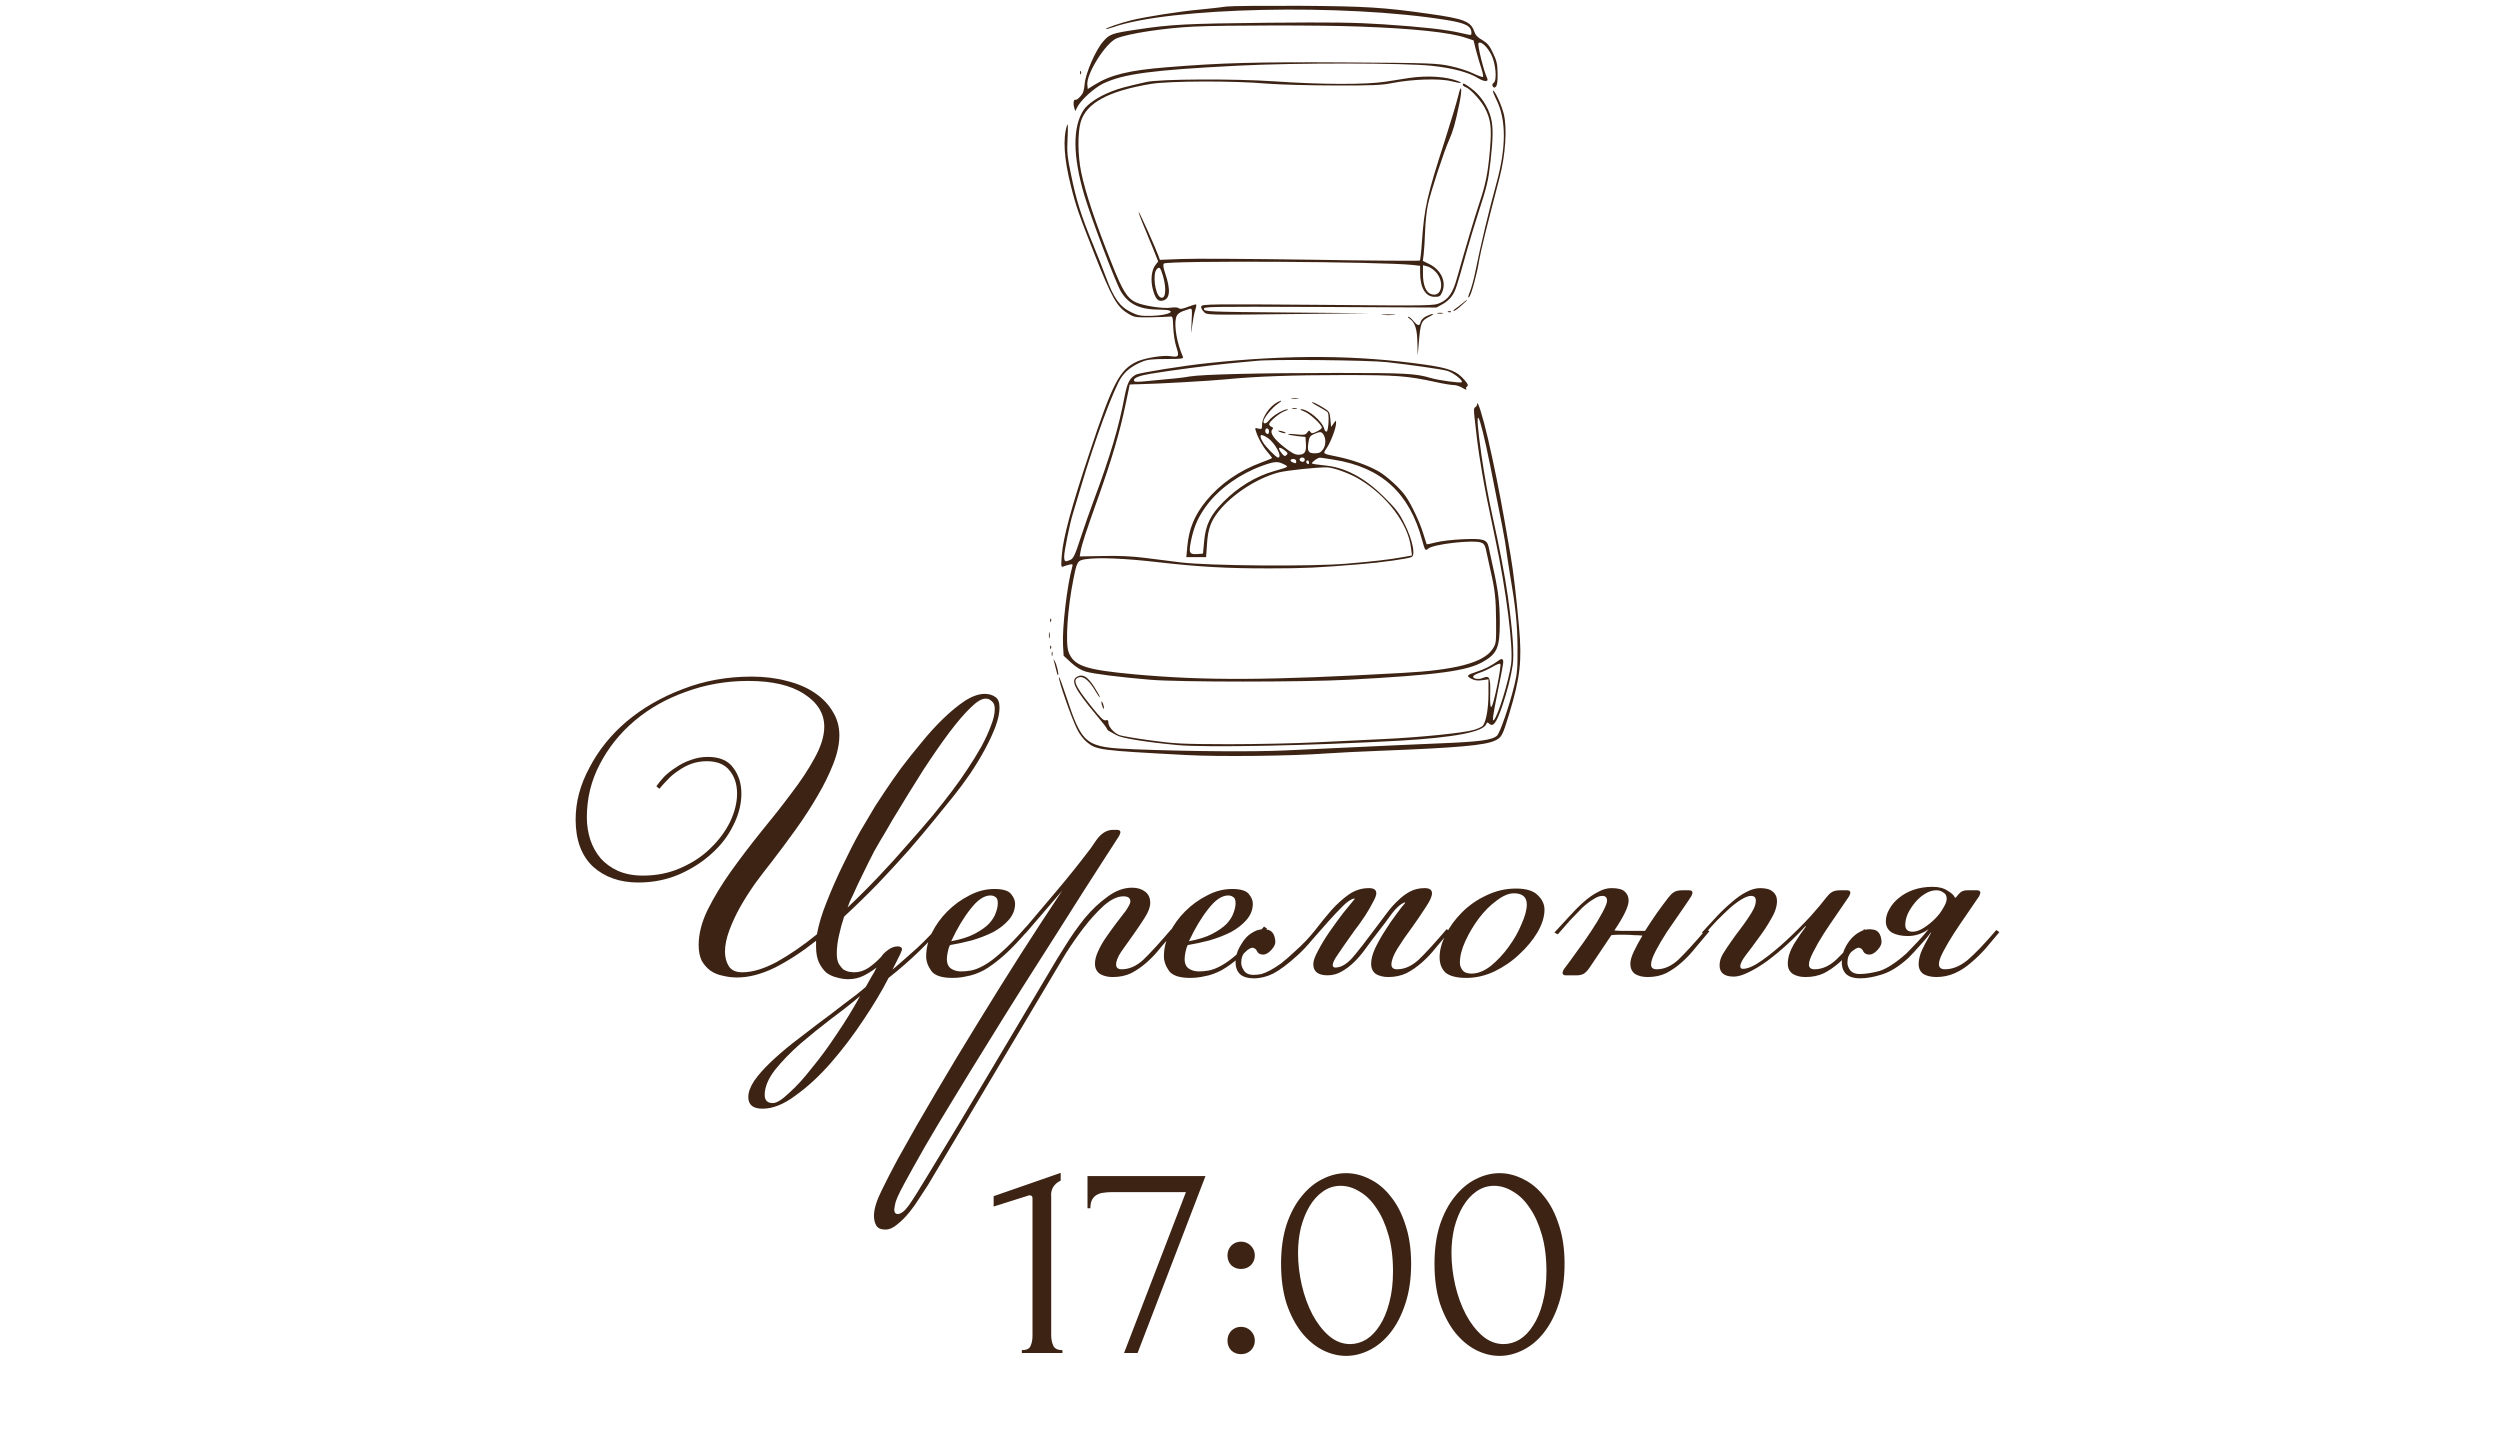 <?xml version="1.0" encoding="UTF-8"?> <svg xmlns="http://www.w3.org/2000/svg" width="278" height="159" viewBox="0 0 278 159" fill="none"><path d="M113.629 150.455V150.135C114.141 150.135 114.461 149.986 114.589 149.687C114.738 149.367 114.813 148.994 114.813 148.567V133.239C114.813 133.026 114.706 132.919 114.493 132.919C114.407 132.919 114.29 132.951 114.141 133.015L110.493 134.167V133.015L117.949 130.423V131.287C117.607 131.436 117.33 131.671 117.117 131.991C116.925 132.311 116.85 132.684 116.893 133.111V148.439C116.893 148.887 116.967 149.282 117.117 149.623C117.266 149.964 117.607 150.135 118.141 150.135V150.455H113.629ZM126.499 150.455H124.995L131.875 132.567H123.523C123.267 132.567 123 132.588 122.723 132.631C122.467 132.652 122.222 132.727 121.987 132.855C121.774 132.962 121.592 133.143 121.443 133.399C121.315 133.634 121.251 133.954 121.251 134.359H120.931V130.775H134.051L126.499 150.455ZM136.496 139.607C136.496 139.18 136.635 138.818 136.912 138.519C137.211 138.22 137.573 138.071 138 138.071C138.427 138.071 138.789 138.22 139.088 138.519C139.387 138.818 139.536 139.18 139.536 139.607C139.536 140.034 139.387 140.396 139.088 140.695C138.789 140.972 138.427 141.111 138 141.111C137.573 141.111 137.211 140.972 136.912 140.695C136.635 140.396 136.496 140.034 136.496 139.607ZM136.496 149.079C136.496 148.652 136.635 148.29 136.912 147.991C137.211 147.692 137.573 147.543 138 147.543C138.427 147.543 138.789 147.692 139.088 147.991C139.387 148.29 139.536 148.652 139.536 149.079C139.536 149.506 139.387 149.868 139.088 150.167C138.789 150.444 138.427 150.583 138 150.583C137.573 150.583 137.211 150.444 136.912 150.167C136.635 149.868 136.496 149.506 136.496 149.079ZM142.454 140.535C142.454 138.892 142.656 137.442 143.062 136.183C143.488 134.924 144.043 133.879 144.726 133.047C145.408 132.194 146.176 131.554 147.03 131.127C147.904 130.679 148.79 130.455 149.686 130.455C150.582 130.455 151.467 130.679 152.342 131.127C153.216 131.554 153.984 132.194 154.646 133.047C155.328 133.879 155.872 134.924 156.278 136.183C156.704 137.442 156.918 138.892 156.918 140.535C156.918 142.199 156.704 143.671 156.278 144.951C155.872 146.21 155.328 147.276 154.646 148.151C153.984 149.004 153.216 149.655 152.342 150.103C151.467 150.551 150.582 150.775 149.686 150.775C148.79 150.775 147.904 150.551 147.03 150.103C146.176 149.655 145.408 149.004 144.726 148.151C144.043 147.276 143.488 146.21 143.062 144.951C142.656 143.671 142.454 142.199 142.454 140.535ZM154.902 141.367C154.902 139.831 154.731 138.476 154.39 137.303C154.048 136.108 153.6 135.116 153.046 134.327C152.512 133.516 151.894 132.908 151.19 132.503C150.507 132.076 149.803 131.863 149.078 131.863C148.352 131.863 147.691 132.076 147.094 132.503C146.518 132.908 146.027 133.452 145.622 134.135C145.216 134.818 144.896 135.607 144.662 136.503C144.448 137.399 144.342 138.338 144.342 139.319C144.342 140.492 144.48 141.687 144.758 142.903C145.035 144.098 145.43 145.186 145.942 146.167C146.454 147.127 147.062 147.916 147.766 148.535C148.491 149.154 149.28 149.463 150.134 149.463C150.752 149.463 151.35 149.292 151.926 148.951C152.502 148.588 153.003 148.066 153.43 147.383C153.878 146.7 154.23 145.858 154.486 144.855C154.763 143.852 154.902 142.69 154.902 141.367ZM159.516 140.535C159.516 138.892 159.719 137.442 160.124 136.183C160.551 134.924 161.105 133.879 161.788 133.047C162.471 132.194 163.239 131.554 164.092 131.127C164.967 130.679 165.852 130.455 166.748 130.455C167.644 130.455 168.529 130.679 169.404 131.127C170.279 131.554 171.047 132.194 171.708 133.047C172.391 133.879 172.935 134.924 173.34 136.183C173.767 137.442 173.98 138.892 173.98 140.535C173.98 142.199 173.767 143.671 173.34 144.951C172.935 146.21 172.391 147.276 171.708 148.151C171.047 149.004 170.279 149.655 169.404 150.103C168.529 150.551 167.644 150.775 166.748 150.775C165.852 150.775 164.967 150.551 164.092 150.103C163.239 149.655 162.471 149.004 161.788 148.151C161.105 147.276 160.551 146.21 160.124 144.951C159.719 143.671 159.516 142.199 159.516 140.535ZM171.964 141.367C171.964 139.831 171.793 138.476 171.452 137.303C171.111 136.108 170.663 135.116 170.108 134.327C169.575 133.516 168.956 132.908 168.252 132.503C167.569 132.076 166.865 131.863 166.14 131.863C165.415 131.863 164.753 132.076 164.156 132.503C163.58 132.908 163.089 133.452 162.684 134.135C162.279 134.818 161.959 135.607 161.724 136.503C161.511 137.399 161.404 138.338 161.404 139.319C161.404 140.492 161.543 141.687 161.82 142.903C162.097 144.098 162.492 145.186 163.004 146.167C163.516 147.127 164.124 147.916 164.828 148.535C165.553 149.154 166.343 149.463 167.196 149.463C167.815 149.463 168.412 149.292 168.988 148.951C169.564 148.588 170.065 148.066 170.492 147.383C170.94 146.7 171.292 145.858 171.548 144.855C171.825 143.852 171.964 142.69 171.964 141.367Z" fill="#3D2314"></path><path d="M90.746 104.615C89.21 105.831 87.69 106.823 86.186 107.591C84.682 108.327 83.274 108.695 81.962 108.695C81.418 108.695 80.89 108.631 80.378 108.503C79.866 108.407 79.402 108.215 78.986 107.927C78.602 107.639 78.282 107.271 78.026 106.823C77.802 106.343 77.69 105.767 77.69 105.095C77.69 103.847 78.026 102.535 78.698 101.159C79.402 99.751 80.266 98.327 81.29 96.887C82.346 95.415 83.466 93.943 84.65 92.471C85.866 90.999 86.986 89.575 88.01 88.199C89.066 86.823 89.93 85.511 90.602 84.263C91.306 82.983 91.658 81.831 91.658 80.807C91.658 79.335 90.906 78.119 89.402 77.159C87.93 76.199 85.866 75.719 83.21 75.719C80.778 75.719 78.474 76.119 76.298 76.919C74.122 77.687 72.218 78.759 70.586 80.135C68.954 81.511 67.658 83.127 66.698 84.983C65.738 86.807 65.258 88.775 65.258 90.887C65.258 91.751 65.386 92.583 65.642 93.383C65.898 94.151 66.282 94.839 66.794 95.447C67.306 96.023 67.946 96.487 68.714 96.839C69.514 97.191 70.442 97.367 71.498 97.367C73.034 97.367 74.442 97.079 75.722 96.503C77.034 95.927 78.138 95.191 79.034 94.295C79.962 93.399 80.682 92.423 81.194 91.367C81.706 90.279 81.962 89.239 81.962 88.247C81.962 87.223 81.69 86.375 81.146 85.703C80.602 84.999 79.754 84.647 78.602 84.647C77.994 84.647 77.418 84.743 76.874 84.935C76.362 85.127 75.882 85.383 75.434 85.703C74.986 85.991 74.586 86.327 74.234 86.711C73.882 87.063 73.578 87.399 73.322 87.719L72.986 87.431C73.21 87.111 73.498 86.759 73.85 86.375C74.234 85.991 74.682 85.639 75.194 85.319C75.706 84.967 76.25 84.695 76.826 84.503C77.434 84.279 78.058 84.167 78.698 84.167C80.01 84.167 80.954 84.567 81.53 85.367C82.138 86.167 82.442 87.127 82.442 88.247C82.442 89.431 82.138 90.615 81.53 91.799C80.954 92.983 80.138 94.039 79.082 94.967C78.058 95.895 76.842 96.663 75.434 97.271C74.058 97.847 72.57 98.135 70.97 98.135C68.922 98.135 67.242 97.543 65.93 96.359C64.65 95.143 64.01 93.399 64.01 91.127C64.01 89.175 64.522 87.255 65.546 85.367C66.538 83.447 67.914 81.735 69.674 80.231C71.466 78.727 73.546 77.527 75.914 76.631C78.282 75.703 80.842 75.239 83.594 75.239C85.002 75.239 86.298 75.399 87.482 75.719C88.666 76.007 89.69 76.439 90.554 77.015C91.418 77.591 92.09 78.279 92.57 79.079C93.082 79.879 93.338 80.775 93.338 81.767C93.338 82.727 93.114 83.783 92.666 84.935C92.218 86.087 91.626 87.287 90.89 88.535C90.186 89.751 89.386 90.983 88.49 92.231C87.594 93.479 86.714 94.663 85.85 95.783C85.242 96.551 84.618 97.367 83.978 98.231C83.37 99.095 82.81 99.975 82.298 100.871C81.818 101.735 81.418 102.599 81.098 103.463C80.778 104.327 80.618 105.111 80.618 105.815C80.618 106.455 80.762 106.999 81.05 107.447C81.338 107.895 81.834 108.119 82.538 108.119C83.658 108.119 84.938 107.735 86.378 106.967C87.818 106.167 89.306 105.143 90.842 103.895C91.034 102.807 91.402 101.591 91.946 100.247C92.49 98.871 93.082 97.527 93.722 96.215C94.362 94.871 95.002 93.623 95.642 92.471C96.314 91.319 96.874 90.375 97.322 89.639C97.546 89.287 97.914 88.727 98.426 87.959C98.938 87.191 99.53 86.343 100.202 85.415C100.906 84.487 101.658 83.543 102.458 82.583C103.258 81.591 104.074 80.695 104.906 79.895C105.738 79.095 106.538 78.439 107.306 77.927C108.106 77.415 108.842 77.159 109.514 77.159C109.962 77.159 110.346 77.271 110.666 77.495C110.986 77.687 111.146 78.087 111.146 78.695C111.146 79.271 111.002 79.959 110.714 80.759C110.426 81.527 110.042 82.359 109.562 83.255C109.082 84.151 108.522 85.079 107.882 86.039C107.242 86.967 106.586 87.847 105.914 88.679C105.37 89.351 104.682 90.199 103.85 91.223C103.018 92.247 102.074 93.367 101.018 94.583C99.962 95.767 98.826 96.999 97.61 98.279C96.394 99.527 95.146 100.743 93.866 101.927C93.642 102.599 93.45 103.303 93.29 104.039C93.13 104.743 93.05 105.415 93.05 106.055C93.05 106.535 93.13 106.919 93.29 107.207C93.45 107.463 93.626 107.671 93.818 107.831C94.042 107.959 94.266 108.039 94.49 108.071C94.714 108.103 94.89 108.119 95.018 108.119C95.53 108.119 96.042 107.959 96.554 107.639C97.066 107.287 97.546 106.871 97.994 106.391C98.154 106.135 98.41 105.879 98.762 105.623C99.114 105.367 99.466 105.239 99.818 105.239C100.138 105.239 100.298 105.351 100.298 105.575C100.298 105.639 100.266 105.735 100.202 105.863C100.17 105.959 100.138 106.039 100.106 106.103L99.242 107.831C100.17 107.031 101.098 106.215 102.026 105.383C102.954 104.519 103.866 103.559 104.762 102.503L105.146 102.695C104.154 103.815 103.146 104.871 102.122 105.863C101.13 106.823 100.026 107.783 98.81 108.743C98.074 110.183 97.146 111.735 96.026 113.399C94.906 115.095 93.706 116.679 92.426 118.151C91.146 119.623 89.834 120.839 88.49 121.799C87.178 122.791 85.946 123.287 84.794 123.287C83.738 123.287 83.21 122.855 83.21 121.991C83.21 121.447 83.434 120.839 83.882 120.167C84.33 119.527 84.922 118.855 85.658 118.151C86.394 117.447 87.226 116.727 88.154 115.991C89.114 115.255 90.074 114.519 91.034 113.783C91.994 113.079 92.922 112.375 93.818 111.671C94.746 110.999 95.562 110.359 96.266 109.751C96.49 109.367 96.698 108.999 96.89 108.647C97.114 108.295 97.306 107.943 97.466 107.591C97.018 107.943 96.538 108.247 96.026 108.503C95.514 108.759 94.938 108.887 94.298 108.887C93.914 108.887 93.498 108.823 93.05 108.695C92.634 108.599 92.25 108.423 91.898 108.167C91.578 107.879 91.306 107.511 91.082 107.063C90.858 106.583 90.746 105.991 90.746 105.287V104.615ZM94.826 99.575C94.602 99.991 94.41 100.439 94.25 100.919C95.434 99.799 96.602 98.631 97.754 97.415C98.906 96.199 99.978 95.015 100.97 93.863C101.994 92.711 102.922 91.639 103.754 90.647C104.586 89.623 105.29 88.727 105.866 87.959C106.474 87.159 107.05 86.343 107.594 85.511C108.17 84.647 108.682 83.815 109.13 83.015C109.578 82.183 109.93 81.415 110.186 80.711C110.474 80.007 110.618 79.383 110.618 78.839C110.618 78.423 110.506 78.135 110.282 77.975C110.09 77.783 109.866 77.687 109.61 77.687C109.162 77.687 108.602 78.023 107.93 78.695C107.258 79.335 106.474 80.247 105.578 81.431C104.714 82.583 103.738 83.991 102.65 85.655C101.594 87.319 100.458 89.159 99.242 91.175C99.018 91.559 98.73 92.055 98.378 92.663C98.026 93.239 97.642 93.895 97.226 94.631C96.842 95.367 96.442 96.167 96.026 97.031C95.61 97.863 95.21 98.711 94.826 99.575ZM85.946 122.663C86.362 122.663 86.954 122.295 87.722 121.559C88.522 120.855 89.37 119.927 90.266 118.775C91.194 117.655 92.122 116.391 93.05 114.983C94.01 113.575 94.874 112.167 95.642 110.759C94.746 111.527 93.69 112.359 92.474 113.255C91.258 114.183 90.09 115.127 88.97 116.087C87.882 117.047 86.954 118.007 86.186 118.967C85.418 119.959 85.034 120.887 85.034 121.751C85.034 122.359 85.338 122.663 85.946 122.663ZM105.773 104.663C106.829 104.471 107.693 104.199 108.365 103.847C109.037 103.495 109.565 103.127 109.949 102.743C110.333 102.327 110.589 101.927 110.717 101.543C110.877 101.127 110.957 100.759 110.957 100.439C110.957 100.087 110.877 99.863 110.717 99.767C110.557 99.639 110.365 99.575 110.141 99.575C109.437 99.575 108.701 100.071 107.933 101.063C107.165 102.023 106.445 103.223 105.773 104.663ZM106.877 108.023C107.197 108.023 107.549 107.991 107.933 107.927C108.349 107.863 108.845 107.671 109.421 107.351C109.997 107.031 110.653 106.535 111.389 105.863C112.157 105.191 113.069 104.247 114.125 103.031L114.461 103.271C113.405 104.519 112.461 105.511 111.629 106.247C110.829 106.951 110.093 107.495 109.421 107.879C108.749 108.231 108.125 108.455 107.549 108.551C107.005 108.679 106.461 108.743 105.917 108.743C104.733 108.743 103.949 108.487 103.565 107.975C103.181 107.431 102.989 106.887 102.989 106.343C102.989 105.479 103.197 104.615 103.613 103.751C104.061 102.855 104.637 102.055 105.341 101.351C106.077 100.615 106.893 100.023 107.789 99.575C108.685 99.095 109.613 98.855 110.573 98.855C111.533 98.855 112.157 99.047 112.445 99.431C112.733 99.783 112.877 100.135 112.877 100.487C112.877 101.159 112.637 101.767 112.157 102.311C111.709 102.823 111.133 103.271 110.429 103.655C109.725 104.007 108.941 104.311 108.077 104.567C107.213 104.791 106.397 104.967 105.629 105.095C105.533 105.287 105.453 105.543 105.389 105.863C105.325 106.151 105.293 106.423 105.293 106.679C105.293 107.127 105.437 107.463 105.725 107.687C106.045 107.911 106.429 108.023 106.877 108.023ZM123.729 108.647C123.185 108.647 122.721 108.535 122.337 108.311C121.953 108.055 121.761 107.671 121.761 107.159C121.761 106.743 121.873 106.295 122.097 105.815C122.321 105.303 122.609 104.791 122.961 104.279C123.313 103.767 123.681 103.255 124.065 102.743C124.449 102.231 124.817 101.751 125.169 101.303C125.521 100.791 125.697 100.439 125.697 100.247C125.697 99.863 125.441 99.671 124.929 99.671C124.257 99.671 123.521 100.023 122.721 100.727C121.953 101.431 121.201 102.263 120.465 103.223C119.761 104.151 119.105 105.095 118.497 106.055C117.921 107.015 117.473 107.767 117.153 108.311L103.185 131.783C102.929 132.167 102.625 132.631 102.273 133.175C101.921 133.751 101.537 134.295 101.121 134.807C100.673 135.351 100.225 135.799 99.777 136.151C99.329 136.535 98.897 136.727 98.481 136.727C97.937 136.727 97.585 136.567 97.425 136.247C97.265 135.959 97.185 135.607 97.185 135.191C97.185 134.455 97.473 133.511 98.049 132.359C98.593 131.239 99.185 130.087 99.825 128.903C101.169 126.471 102.609 123.959 104.145 121.367C105.649 118.807 107.201 116.231 108.801 113.639C110.369 111.079 111.937 108.567 113.505 106.103C115.105 103.607 116.641 101.255 118.113 99.047L114.033 103.799L113.697 103.559C114.913 102.119 116.145 100.663 117.393 99.191C118.673 97.687 119.969 96.071 121.281 94.343L121.905 93.431C122.449 92.663 123.073 92.279 123.777 92.279H124.209C124.465 92.279 124.593 92.375 124.593 92.567C124.593 92.599 124.577 92.647 124.545 92.711C124.545 92.743 124.513 92.823 124.449 92.951L122.529 95.927C122.049 96.663 121.361 97.735 120.465 99.143C119.569 100.551 118.545 102.167 117.393 103.991C116.241 105.783 115.009 107.719 113.697 109.799C112.385 111.879 111.089 113.959 109.809 116.039C108.497 118.151 107.249 120.183 106.065 122.135C104.849 124.119 103.777 125.911 102.849 127.511C101.921 129.143 101.153 130.519 100.545 131.639C99.937 132.759 99.601 133.511 99.537 133.895C99.473 134.215 99.441 134.407 99.441 134.471C99.441 134.823 99.569 134.999 99.825 134.999C100.177 134.999 100.577 134.695 101.025 134.087C101.441 133.511 102.081 132.503 102.945 131.063C105.313 127.191 107.633 123.335 109.905 119.495C112.177 115.687 114.449 111.863 116.721 108.023C117.201 107.191 117.777 106.247 118.449 105.191C119.121 104.103 119.841 103.079 120.609 102.119C121.409 101.159 122.257 100.359 123.153 99.719C124.049 99.047 124.961 98.711 125.889 98.711C126.465 98.711 126.945 98.855 127.329 99.143C127.713 99.431 127.905 99.847 127.905 100.391C127.905 100.871 127.697 101.431 127.281 102.071C126.897 102.679 126.465 103.319 125.985 103.991C125.537 104.631 125.105 105.239 124.689 105.815C124.305 106.391 124.113 106.871 124.113 107.255C124.113 107.607 124.321 107.783 124.737 107.783C125.569 107.783 126.369 107.431 127.137 106.727C127.905 105.991 128.945 104.855 130.257 103.319L130.593 103.559C130.081 104.167 129.569 104.775 129.057 105.383C128.577 105.991 128.065 106.535 127.521 107.015C126.977 107.495 126.401 107.895 125.793 108.215C125.185 108.503 124.497 108.647 123.729 108.647ZM132.211 104.663C133.267 104.471 134.131 104.199 134.803 103.847C135.475 103.495 136.003 103.127 136.387 102.743C136.771 102.327 137.027 101.927 137.155 101.543C137.315 101.127 137.395 100.759 137.395 100.439C137.395 100.087 137.315 99.863 137.155 99.767C136.995 99.639 136.803 99.575 136.579 99.575C135.875 99.575 135.139 100.071 134.371 101.063C133.603 102.023 132.883 103.223 132.211 104.663ZM133.315 108.023C133.635 108.023 133.987 107.991 134.371 107.927C134.787 107.863 135.283 107.671 135.859 107.351C136.435 107.031 137.091 106.535 137.827 105.863C138.595 105.191 139.507 104.247 140.563 103.031L140.899 103.271C139.843 104.519 138.899 105.511 138.067 106.247C137.267 106.951 136.531 107.495 135.859 107.879C135.187 108.231 134.563 108.455 133.987 108.551C133.443 108.679 132.899 108.743 132.355 108.743C131.171 108.743 130.387 108.487 130.003 107.975C129.619 107.431 129.427 106.887 129.427 106.343C129.427 105.479 129.635 104.615 130.051 103.751C130.499 102.855 131.075 102.055 131.779 101.351C132.515 100.615 133.331 100.023 134.227 99.575C135.123 99.095 136.051 98.855 137.011 98.855C137.971 98.855 138.595 99.047 138.883 99.431C139.171 99.783 139.315 100.135 139.315 100.487C139.315 101.159 139.075 101.767 138.595 102.311C138.147 102.823 137.571 103.271 136.867 103.655C136.163 104.007 135.379 104.311 134.515 104.567C133.651 104.791 132.835 104.967 132.067 105.095C131.971 105.287 131.891 105.543 131.827 105.863C131.763 106.151 131.731 106.423 131.731 106.679C131.731 107.127 131.875 107.463 132.163 107.687C132.483 107.911 132.867 108.023 133.315 108.023ZM154.39 108.647C153.846 108.647 153.382 108.535 152.998 108.311C152.646 108.055 152.47 107.671 152.47 107.159C152.47 106.679 152.614 106.119 152.902 105.479C153.222 104.807 153.59 104.151 154.006 103.511C154.422 102.839 154.838 102.231 155.254 101.687C155.67 101.111 156.006 100.679 156.262 100.391L156.214 100.343C155.766 100.503 155.286 100.919 154.774 101.591C154.294 102.263 153.766 102.967 153.19 103.703C152.742 104.279 152.31 104.855 151.894 105.431C151.51 105.975 151.094 106.471 150.646 106.919C150.198 107.367 149.718 107.735 149.206 108.023C148.726 108.311 148.198 108.455 147.622 108.455C146.566 108.455 146.038 108.039 146.038 107.207C146.038 106.855 146.214 106.359 146.566 105.719C146.918 105.047 147.334 104.359 147.814 103.655C148.326 102.919 148.838 102.215 149.35 101.543C149.894 100.871 150.326 100.343 150.646 99.959L150.598 99.911C150.246 99.975 149.814 100.263 149.302 100.775C148.822 101.255 148.294 101.815 147.718 102.455C147.142 103.095 146.55 103.767 145.942 104.471C145.366 105.175 144.79 105.783 144.214 106.295C143.19 107.223 142.31 107.879 141.574 108.263C140.87 108.615 140.15 108.791 139.414 108.791C138.774 108.791 138.278 108.647 137.926 108.359C137.574 108.039 137.398 107.591 137.398 107.015C137.398 106.343 137.59 105.703 137.974 105.095C138.326 104.455 138.758 103.991 139.27 103.703C139.782 103.383 140.31 103.271 140.854 103.367C141.43 103.431 141.75 103.863 141.814 104.663C141.846 104.951 141.702 105.271 141.382 105.623C141.062 105.975 140.758 106.151 140.47 106.151C140.15 106.151 139.926 106.039 139.798 105.815C139.702 105.559 139.526 105.415 139.27 105.383C139.11 105.383 138.854 105.527 138.502 105.815C138.182 106.103 138.022 106.519 138.022 107.063C138.022 107.351 138.134 107.655 138.358 107.975C138.582 108.263 138.918 108.407 139.366 108.407C139.686 108.407 139.99 108.375 140.278 108.311C140.598 108.215 140.934 108.071 141.286 107.879C141.638 107.687 142.038 107.431 142.486 107.111C142.934 106.759 143.446 106.311 144.022 105.767C144.822 105.063 145.542 104.311 146.182 103.511C146.822 102.679 147.446 101.911 148.054 101.207C148.694 100.503 149.334 99.927 149.974 99.479C150.646 98.999 151.398 98.759 152.23 98.759C152.774 98.759 153.046 98.951 153.046 99.335C153.046 99.559 152.918 99.895 152.662 100.343C152.438 100.791 152.15 101.287 151.798 101.831C151.446 102.375 151.046 102.935 150.598 103.511C150.182 104.087 149.798 104.631 149.446 105.143C149.094 105.655 148.79 106.103 148.534 106.487C148.31 106.871 148.198 107.143 148.198 107.303C148.198 107.495 148.294 107.591 148.486 107.591C149.094 107.591 149.718 107.239 150.358 106.535C150.998 105.799 151.91 104.631 153.094 103.031C153.478 102.519 153.862 102.007 154.246 101.495C154.63 100.983 155.03 100.535 155.446 100.151C155.862 99.735 156.31 99.399 156.79 99.143C157.27 98.887 157.814 98.759 158.422 98.759C158.966 98.759 159.238 98.951 159.238 99.335C159.238 99.687 158.998 100.215 158.518 100.919C158.07 101.623 157.558 102.375 156.982 103.175C156.406 103.943 155.878 104.711 155.398 105.479C154.95 106.215 154.726 106.807 154.726 107.255C154.726 107.607 154.934 107.783 155.35 107.783C156.182 107.783 156.982 107.431 157.75 106.727C158.518 105.991 159.558 104.855 160.87 103.319L161.206 103.559C160.694 104.167 160.182 104.775 159.67 105.383C159.19 105.991 158.678 106.535 158.134 107.015C157.59 107.495 157.014 107.895 156.406 108.215C155.798 108.503 155.11 108.647 154.342 108.647H154.39ZM168.339 99.335C167.763 99.335 167.123 99.607 166.419 100.151C165.715 100.663 165.059 101.319 164.451 102.119C163.875 102.887 163.379 103.719 162.963 104.615C162.547 105.511 162.339 106.327 162.339 107.063C162.339 107.351 162.435 107.623 162.627 107.879C162.819 108.135 163.155 108.263 163.635 108.263C164.339 108.263 165.059 107.975 165.795 107.399C166.531 106.791 167.187 106.087 167.763 105.287C168.371 104.455 168.851 103.607 169.203 102.743C169.587 101.879 169.779 101.159 169.779 100.583C169.779 99.751 169.299 99.335 168.339 99.335ZM168.579 98.807C169.699 98.807 170.499 99.047 170.979 99.527C171.491 100.007 171.747 100.551 171.747 101.159C171.747 101.927 171.491 102.759 170.979 103.655C170.467 104.519 169.795 105.335 168.963 106.103C168.163 106.871 167.235 107.511 166.179 108.023C165.155 108.503 164.115 108.743 163.059 108.743C162.003 108.743 161.235 108.551 160.755 108.167C160.307 107.751 160.083 107.175 160.083 106.439C160.083 105.671 160.307 104.839 160.755 103.943C161.203 103.047 161.811 102.215 162.579 101.447C163.347 100.679 164.243 100.055 165.267 99.575C166.323 99.063 167.427 98.807 168.579 98.807ZM183.215 108.647C182.671 108.647 182.207 108.535 181.823 108.311C181.471 108.055 181.295 107.671 181.295 107.159C181.295 106.807 181.423 106.359 181.679 105.815C181.935 105.271 182.255 104.679 182.639 104.039C182.351 104.007 182.047 103.991 181.727 103.991C181.407 103.959 181.039 103.943 180.623 103.943C180.367 103.943 180.127 103.943 179.903 103.943C179.679 103.943 179.439 103.959 179.183 103.991L176.735 107.639C176.511 107.959 176.287 108.183 176.063 108.311C175.839 108.407 175.599 108.455 175.343 108.455H174.095C173.871 108.455 173.759 108.359 173.759 108.167C173.759 108.071 173.807 107.943 173.903 107.783C174.319 107.239 174.799 106.583 175.343 105.815C175.919 105.047 176.447 104.295 176.927 103.559C177.439 102.791 177.855 102.103 178.175 101.495C178.527 100.855 178.703 100.407 178.703 100.151C178.703 99.799 178.527 99.623 178.175 99.623C177.887 99.623 177.551 99.751 177.167 100.007C176.783 100.231 176.367 100.551 175.919 100.967C175.503 101.383 175.055 101.847 174.575 102.359C174.127 102.871 173.679 103.383 173.231 103.895L172.847 103.703C173.423 103.063 173.983 102.455 174.527 101.879C175.071 101.271 175.599 100.743 176.111 100.295C176.655 99.815 177.183 99.447 177.695 99.191C178.207 98.903 178.703 98.759 179.183 98.759C179.919 98.759 180.415 98.887 180.671 99.143C180.959 99.399 181.103 99.735 181.103 100.151C181.103 100.791 180.575 101.895 179.519 103.463C179.775 103.495 180.031 103.511 180.287 103.511C180.543 103.511 180.831 103.511 181.151 103.511H182.927C183.375 102.807 183.823 102.135 184.271 101.495C184.751 100.823 185.167 100.263 185.519 99.815C185.711 99.559 185.903 99.367 186.095 99.239C186.319 99.079 186.639 98.999 187.055 98.999H187.823C188.079 98.999 188.207 99.095 188.207 99.287C188.207 99.319 188.191 99.367 188.159 99.431C188.159 99.463 188.127 99.543 188.063 99.671C187.775 100.119 187.375 100.711 186.863 101.447C186.383 102.151 185.887 102.871 185.375 103.607C184.895 104.343 184.479 105.047 184.127 105.719C183.775 106.391 183.599 106.903 183.599 107.255C183.599 107.607 183.807 107.783 184.223 107.783C185.055 107.783 185.855 107.431 186.623 106.727C187.391 105.991 188.431 104.855 189.743 103.319L190.079 103.559C189.567 104.167 189.055 104.775 188.543 105.383C188.063 105.991 187.551 106.535 187.007 107.015C186.463 107.495 185.887 107.895 185.279 108.215C184.671 108.503 183.983 108.647 183.215 108.647ZM200.77 108.647C200.226 108.647 199.762 108.535 199.378 108.311C198.994 108.055 198.802 107.671 198.802 107.159C198.802 106.487 199.026 105.767 199.474 104.999C199.954 104.231 200.402 103.575 200.818 103.031L200.77 102.983C200.13 103.687 199.442 104.375 198.706 105.047C197.97 105.719 197.234 106.327 196.498 106.871C195.794 107.383 195.106 107.799 194.434 108.119C193.794 108.439 193.25 108.599 192.802 108.599C191.746 108.599 191.218 108.183 191.218 107.351C191.218 106.903 191.346 106.471 191.602 106.055C191.858 105.639 192.178 105.159 192.562 104.615C192.85 104.199 193.154 103.783 193.474 103.367C193.794 102.951 194.082 102.551 194.338 102.167C194.626 101.751 194.85 101.383 195.01 101.063C195.17 100.711 195.25 100.407 195.25 100.151C195.25 99.799 195.074 99.623 194.722 99.623C194.434 99.623 194.082 99.751 193.666 100.007C193.282 100.231 192.85 100.551 192.37 100.967C191.922 101.383 191.442 101.847 190.93 102.359C190.45 102.871 189.986 103.383 189.538 103.895L189.25 103.703C189.826 103.063 190.386 102.455 190.93 101.879C191.506 101.271 192.066 100.743 192.61 100.295C193.154 99.815 193.682 99.447 194.194 99.191C194.738 98.903 195.25 98.759 195.73 98.759C196.37 98.759 196.834 98.887 197.122 99.143C197.442 99.399 197.602 99.751 197.602 100.199C197.602 100.807 197.378 101.479 196.93 102.215C196.514 102.951 196.05 103.655 195.538 104.327C195.058 104.999 194.594 105.623 194.146 106.199C193.73 106.743 193.522 107.159 193.522 107.447C193.522 107.639 193.618 107.735 193.81 107.735C194.354 107.735 195.074 107.415 195.97 106.775C196.866 106.135 197.778 105.383 198.706 104.519C199.634 103.655 200.498 102.791 201.298 101.927C202.098 101.031 202.69 100.327 203.074 99.815C203.266 99.559 203.458 99.367 203.65 99.239C203.874 99.079 204.194 98.999 204.61 98.999H205.378C205.634 98.999 205.762 99.095 205.762 99.287C205.762 99.319 205.746 99.367 205.714 99.431C205.714 99.463 205.682 99.543 205.618 99.671C205.234 100.247 204.786 100.903 204.274 101.639C203.762 102.375 203.266 103.111 202.786 103.847C202.338 104.551 201.954 105.223 201.634 105.863C201.314 106.471 201.154 106.935 201.154 107.255C201.154 107.607 201.362 107.783 201.778 107.783C202.61 107.783 203.41 107.431 204.178 106.727C204.946 105.991 205.986 104.855 207.298 103.319L207.634 103.559C207.122 104.167 206.61 104.775 206.098 105.383C205.618 105.991 205.106 106.535 204.562 107.015C204.018 107.495 203.442 107.895 202.834 108.215C202.226 108.503 201.538 108.647 200.77 108.647ZM215.321 98.999C214.905 98.999 214.489 99.127 214.073 99.383C213.657 99.639 213.289 99.959 212.969 100.343C212.649 100.727 212.377 101.143 212.153 101.591C211.961 102.039 211.865 102.455 211.865 102.839C211.865 103.351 212.137 103.607 212.681 103.607C213.065 103.607 213.481 103.463 213.929 103.175C214.377 102.887 214.793 102.551 215.177 102.167C215.561 101.783 215.865 101.383 216.089 100.967C216.345 100.551 216.473 100.215 216.473 99.959C216.473 99.607 216.345 99.367 216.089 99.239C215.865 99.079 215.609 98.999 215.321 98.999ZM215.369 108.647C214.761 108.647 214.265 108.535 213.881 108.311C213.529 108.055 213.353 107.687 213.353 107.207C213.353 106.855 213.433 106.439 213.593 105.959C213.785 105.479 214.169 104.727 214.745 103.703H214.697C214.377 104.151 213.961 104.647 213.449 105.191C212.969 105.735 212.553 106.183 212.201 106.535C211.177 107.463 210.201 108.071 209.273 108.359C208.377 108.647 207.561 108.791 206.825 108.791C206.185 108.791 205.689 108.647 205.337 108.359C204.985 108.039 204.809 107.591 204.809 107.015C204.809 106.343 204.985 105.703 205.337 105.095C205.721 104.455 206.169 103.991 206.681 103.703C207.193 103.383 207.721 103.271 208.265 103.367C208.841 103.431 209.161 103.863 209.225 104.663C209.257 104.951 209.113 105.271 208.793 105.623C208.473 105.975 208.169 106.151 207.881 106.151C207.561 106.151 207.337 106.039 207.209 105.815C207.113 105.559 206.937 105.415 206.681 105.383C206.521 105.383 206.265 105.527 205.913 105.815C205.593 106.103 205.433 106.519 205.433 107.063C205.433 107.351 205.545 107.639 205.769 107.927C205.993 108.183 206.329 108.311 206.777 108.311C207.417 108.311 208.153 108.199 208.985 107.975C209.817 107.719 210.825 107.063 212.009 106.007C212.361 105.655 212.777 105.223 213.257 104.711C213.737 104.199 214.137 103.735 214.457 103.319C213.753 103.831 212.985 104.087 212.153 104.087C211.449 104.087 210.857 103.959 210.377 103.703C209.929 103.415 209.705 102.999 209.705 102.455C209.705 102.007 209.833 101.559 210.089 101.111C210.345 100.631 210.697 100.215 211.145 99.863C211.593 99.479 212.137 99.175 212.777 98.951C213.417 98.727 214.121 98.615 214.889 98.615C215.593 98.615 216.153 98.759 216.569 99.047C217.017 99.303 217.289 99.559 217.385 99.815H217.481C217.705 99.527 217.897 99.319 218.057 99.191C218.249 99.063 218.489 98.999 218.777 98.999H219.833C220.089 98.999 220.217 99.095 220.217 99.287C220.217 99.319 220.201 99.367 220.169 99.431C220.169 99.463 220.137 99.543 220.073 99.671C219.689 100.247 219.241 100.903 218.729 101.639C218.217 102.375 217.721 103.111 217.241 103.847C216.793 104.551 216.409 105.207 216.089 105.815C215.769 106.423 215.609 106.887 215.609 107.207C215.609 107.591 215.833 107.783 216.281 107.783C217.113 107.783 217.945 107.447 218.777 106.775C219.609 106.071 220.681 104.951 221.993 103.415L222.329 103.655C221.817 104.263 221.305 104.871 220.793 105.479C220.281 106.055 219.737 106.583 219.161 107.063C218.617 107.543 218.025 107.927 217.385 108.215C216.745 108.503 216.041 108.647 215.273 108.647H215.369Z" fill="#3D2314"></path><path d="M136.394 0.726C135.919 0.805 134.605 0.947 133.465 1.058C131.186 1.263 127.482 1.849 125.835 2.244C124.616 2.545 122.907 3.13 122.986 3.225C123.018 3.256 123.366 3.161 123.746 3.035C130.014 0.805 149.485 0.378 160.867 2.228C162.957 2.56 163.606 2.893 163.621 3.62C163.621 3.968 163.716 3.952 162.434 3.668C160.851 3.288 158.097 2.987 153.807 2.703C150.641 2.497 148.282 2.465 140.985 2.529C131.835 2.624 130.157 2.719 126.421 3.288C123.635 3.699 123.382 3.794 122.669 4.617C121.83 5.566 120.706 8.16 120.611 9.362C120.548 10.089 120.437 10.406 120.121 10.738C119.899 10.975 119.677 11.133 119.614 11.102C119.408 10.975 119.313 11.45 119.44 11.924L119.567 12.367L119.804 11.893C120.231 11.07 121.688 9.773 122.685 9.283C124.98 8.207 128.036 7.796 137.565 7.306C143.992 6.973 156.26 6.989 159.252 7.321C161.579 7.575 163.336 8.049 164.381 8.698C165.062 9.125 165.6 9.109 165.363 8.666C165.014 7.986 164.255 4.949 164.413 4.791C164.666 4.538 165.379 5.186 165.822 6.056C166.328 7.037 166.487 8.919 166.107 9.204C165.948 9.314 165.901 9.457 165.996 9.599C166.123 9.789 166.17 9.789 166.344 9.631C166.487 9.488 166.55 8.998 166.534 8.176C166.518 7.147 166.439 6.768 166.028 5.914C165.648 5.075 165.41 4.806 164.84 4.458C164.318 4.174 164.065 3.889 163.938 3.509C163.558 2.386 162.83 2.086 158.872 1.532C153.87 0.82 151.876 0.694 144.546 0.646C140.541 0.631 136.869 0.662 136.394 0.726ZM151.274 2.956C157.242 3.177 161.247 3.604 163.004 4.205L163.859 4.49L164.128 5.582C164.286 6.183 164.555 7.084 164.714 7.575C164.888 8.081 164.967 8.524 164.904 8.555C164.856 8.603 164.35 8.413 163.811 8.16C163.273 7.891 162.133 7.527 161.294 7.353C159.822 7.037 159.189 7.005 149.691 6.942C139.607 6.879 135.792 6.989 129.745 7.48C125.566 7.812 123.508 8.318 121.72 9.425L120.96 9.9L120.912 9.441C120.786 8.207 122.938 4.791 124.157 4.269C125.455 3.731 129.476 3.114 132.753 2.956C136.188 2.798 146.873 2.782 151.274 2.956Z" fill="#3D2314"></path><path d="M120.105 8.111C120.105 8.285 120.152 8.332 120.2 8.206C120.247 8.095 120.231 7.953 120.184 7.905C120.136 7.842 120.089 7.937 120.105 8.111Z" fill="#3D2314"></path><path d="M156.725 8.666C156.202 8.745 155.031 8.935 154.113 9.077C151.928 9.425 146.942 9.409 141.718 9.045C137.317 8.745 128.896 8.777 127.439 9.125C125.033 9.678 124.495 9.82 123.561 10.184C122.12 10.754 120.949 11.545 120.49 12.241C119.271 14.123 119.287 17.334 120.569 21.683C121.297 24.167 124.099 31.538 124.669 32.455C125.54 33.863 126.774 34.432 128.975 34.432C131.112 34.432 130.194 35.081 127.993 35.128C126.822 35.144 126.537 35.097 125.745 34.701C124.495 34.084 123.83 33.135 122.943 30.715C122.69 30.019 122.057 28.422 121.535 27.156C120.237 24.024 119.683 22.269 119.113 19.485C118.669 17.365 118.638 16.922 118.717 15.293C118.78 14.075 118.749 13.633 118.654 13.933C118.179 15.404 118.321 17.65 119.065 20.592C119.635 22.917 119.952 23.803 121.772 28.422C123.608 33.041 124.194 34.1 125.381 34.828C126.125 35.286 126.204 35.302 127.898 35.286C128.864 35.271 129.83 35.223 130.035 35.208C130.415 35.144 130.415 35.176 130.463 36.41C130.494 37.121 130.637 38.07 130.811 38.592C131.159 39.636 131.08 39.747 130.162 39.605C129.37 39.478 127.36 39.794 126.474 40.19C124.511 41.092 123.767 42.483 121.186 50.25C119.128 56.419 118.21 59.819 118.068 61.781C117.973 63.046 117.989 63.109 118.274 62.983C118.432 62.92 118.749 62.825 118.954 62.777C119.287 62.714 119.318 62.746 119.223 63.078C118.669 65.039 118.1 69.848 118.21 71.746L118.274 72.916L119.097 73.675C119.683 74.213 120.189 74.514 120.759 74.688C121.677 74.941 124.384 75.289 127.914 75.589C131.08 75.858 144.915 75.858 149.918 75.589C159.938 75.052 163.183 74.609 164.956 73.565C166.492 72.679 166.777 71.983 166.777 69.199C166.777 67.032 166.587 65.529 165.985 62.904C165.811 62.081 165.605 61.148 165.542 60.847C165.352 59.977 164.972 59.867 162.661 59.962C161.569 60.009 160.239 60.167 159.685 60.31C159.131 60.452 158.672 60.547 158.64 60.515C158.624 60.484 158.45 59.914 158.244 59.266C157.88 58.08 156.962 56.134 156.345 55.232C155.727 54.315 154.176 52.907 153.242 52.385C152.039 51.721 150.44 51.151 148.81 50.803C146.989 50.424 147.084 50.503 147.543 49.807C148.002 49.111 148.572 47.593 148.572 47.055C148.572 46.707 148.572 46.707 148.303 47.086L148.018 47.482L147.939 46.628C147.86 45.773 147.844 45.758 146.989 45.236C146.514 44.951 146.024 44.714 145.897 44.714C145.77 44.714 146.103 44.935 146.609 45.204C147.116 45.489 147.591 45.773 147.654 45.868C147.828 46.153 147.717 47.925 147.527 47.988C147.417 48.02 147.306 47.893 147.258 47.687C147.021 46.817 145.454 45.489 144.662 45.505C144.504 45.52 144.662 45.615 145.01 45.742C145.628 45.963 146.989 47.213 146.989 47.561C146.989 47.64 146.736 47.846 146.419 47.988C145.944 48.225 145.849 48.225 145.723 48.035C145.596 47.83 145.549 47.846 145.359 48.099C145.169 48.367 145.01 48.383 144.14 48.304C143.586 48.241 143.174 48.241 143.237 48.288C143.285 48.352 143.744 48.431 144.251 48.494L145.169 48.589L145.216 49.348C145.28 50.266 145.074 50.566 144.377 50.566C143.997 50.566 143.586 50.345 142.747 49.68C141.623 48.779 141.148 48.083 141.496 47.735C141.607 47.624 141.591 47.545 141.401 47.466C141.259 47.419 141.132 47.276 141.132 47.165C141.132 46.865 142.383 45.837 142.953 45.679C143.222 45.599 143.301 45.52 143.143 45.52C142.747 45.505 141.512 46.232 141.148 46.707C140.815 47.134 140.499 47.213 140.499 46.865C140.499 46.517 141.465 45.315 142.066 44.919C142.636 44.54 142.604 44.429 142.034 44.73C141.18 45.188 140.341 46.406 140.341 47.229C140.341 47.719 140.309 47.751 139.929 47.656C139.565 47.561 139.533 47.577 139.644 47.909C139.882 48.684 140.388 49.617 140.91 50.218C141.211 50.566 141.449 50.883 141.449 50.93C141.449 50.962 140.91 51.199 140.246 51.436C137.792 52.338 135.655 53.825 134.119 55.707C132.821 57.304 132.22 58.775 132.03 60.753L131.919 61.955H133.011H134.119L134.214 60.563C134.325 58.807 134.626 57.969 135.56 56.798C137.08 54.932 139.787 53.176 142.161 52.543C143.079 52.306 146.498 51.942 147.607 51.974C148.319 52.006 150.029 52.622 151.105 53.255C154.208 55.09 156.582 58.222 156.899 60.895L157.01 61.765L156.155 61.923C154.524 62.224 152.751 62.429 149.712 62.682C145.77 63.014 134.404 62.92 131.318 62.54C130.225 62.398 128.421 62.176 127.297 62.034C125.904 61.86 124.416 61.781 122.659 61.828L120.062 61.876L120.157 61.322C120.3 60.531 120.743 59.171 122.152 55.232C123.672 50.946 124.526 48.02 125.144 45.062C125.413 43.828 125.619 42.784 125.619 42.768C125.619 42.752 126.141 42.721 126.774 42.721C128.611 42.689 134.578 42.357 136.304 42.183C139.644 41.851 143.807 41.708 149.364 41.708C155.363 41.708 156.424 41.788 159.653 42.483C160.476 42.673 161.379 42.816 161.632 42.816C161.901 42.816 162.344 42.958 162.629 43.132C162.93 43.322 163.104 43.385 163.057 43.274C162.993 43.179 163.025 43.037 163.136 42.974C163.294 42.879 163.247 42.721 162.898 42.309C162.028 41.266 161.173 40.933 158.387 40.538C150.883 39.478 143.396 39.415 134.325 40.38C131.682 40.649 126.806 41.44 126.347 41.645C125.635 41.993 125.35 42.547 125.049 44.113C124.432 47.434 123.434 50.803 121.661 55.549C121.234 56.672 120.569 58.601 120.157 59.835C119.556 61.702 119.366 62.097 119.033 62.255C118.432 62.524 118.337 62.477 118.337 61.86C118.337 61.306 118.97 58.158 119.303 57.13C119.382 56.861 119.762 55.565 120.173 54.22C121.693 49.048 123.83 43.258 124.685 41.977C125.191 41.218 125.92 40.664 127.043 40.206C127.597 39.984 128.167 39.921 129.703 39.921C131.428 39.921 131.634 39.889 131.539 39.668C130.89 38.197 130.558 36.331 130.763 35.381C130.874 34.891 131.159 34.685 132.22 34.369C132.568 34.258 132.584 34.258 132.505 35.809C132.441 37.264 132.457 37.279 132.568 36.236C132.647 35.603 132.79 34.844 132.901 34.511C133.011 34.195 133.059 33.91 133.011 33.863C132.98 33.816 132.568 33.942 132.109 34.116C131.507 34.353 131.223 34.401 131.08 34.274C130.969 34.179 130.605 34.148 130.241 34.211C129.355 34.353 127.123 34.005 126.284 33.61C125.35 33.167 124.827 32.329 123.703 29.497C121.772 24.657 120.711 21.478 120.221 19.121C119.841 17.27 119.825 14.74 120.173 13.569C120.791 11.45 123.244 10.121 127.993 9.33C130.067 8.998 137.08 8.966 140.895 9.299C142.335 9.409 145.58 9.504 148.414 9.504C152.593 9.52 153.638 9.473 154.825 9.235C156.962 8.808 160.112 8.697 161.379 9.03C162.439 9.299 162.819 9.283 162.075 8.998C160.793 8.508 158.719 8.381 156.725 8.666ZM154.192 40.269C156.899 40.57 160.302 41.06 160.92 41.234C161.569 41.408 162.74 42.325 162.55 42.499C162.408 42.626 159.97 42.294 159.131 42.041C157.437 41.534 156.345 41.471 148.651 41.471C140.182 41.471 133.629 41.629 132.267 41.867C131.492 42.009 130.716 42.088 127.091 42.42C126.299 42.483 126.094 42.468 126.094 42.278C126.094 42.009 126.695 41.772 127.914 41.566C129.972 41.218 134.658 40.601 136.541 40.427C137.634 40.332 139.058 40.19 139.707 40.127C141.449 39.937 152.166 40.048 154.192 40.269ZM141.1 48.099C141.069 48.257 140.99 48.304 140.831 48.209C140.705 48.114 140.657 47.956 140.721 47.782C140.847 47.45 141.195 47.719 141.1 48.099ZM147.1 48.225C147.464 48.684 147.464 49.475 147.132 49.949C146.878 50.313 146.688 50.408 146.198 50.408C145.485 50.408 145.343 50.187 145.501 49.19C145.58 48.605 145.691 48.462 146.103 48.273C146.736 48.004 146.91 47.988 147.1 48.225ZM140.974 48.7C141.813 49.269 142.652 50.883 142.114 50.883C141.924 50.883 140.784 49.728 140.467 49.222C139.929 48.336 140.119 48.13 140.974 48.7ZM142.873 50.092C143.206 50.345 143.237 50.424 143.063 50.598C142.889 50.772 142.794 50.74 142.541 50.424C142.003 49.76 142.193 49.57 142.873 50.092ZM145.09 51.12C145.09 51.246 144.995 51.357 144.868 51.357C144.599 51.357 144.425 51.136 144.567 50.977C144.757 50.788 145.09 50.883 145.09 51.12ZM148.335 51.12C153.622 51.974 156.725 54.805 158.149 60.088C158.434 61.18 158.513 61.29 158.798 61.022C159.289 60.515 163.848 59.993 164.719 60.341C165.051 60.468 165.162 60.673 165.32 61.496C165.447 62.05 165.637 62.935 165.748 63.457C166.238 65.577 166.349 66.573 166.365 69.009C166.381 71.524 166.381 71.556 165.953 72.204C164.956 73.691 161.854 74.514 155.933 74.83C140.958 75.668 134.072 75.7 126.173 74.988C120.696 74.482 119.413 74.055 118.828 72.505C118.448 71.524 118.717 67.586 119.366 64.391C119.762 62.413 119.809 62.319 120.759 62.176C122.199 61.971 125.128 62.097 128.706 62.508C133.233 63.03 136.526 63.22 141.29 63.204C145.01 63.204 146.625 63.125 151.184 62.746C153.606 62.556 156.614 62.129 156.978 61.939C157.421 61.718 157.073 60.057 156.218 58.317C155.585 57.035 155.252 56.593 153.954 55.311C151.722 53.081 149.522 51.926 147.132 51.737C146.451 51.673 145.881 51.578 145.881 51.515C145.881 51.373 146.53 50.898 146.752 50.898C146.847 50.883 147.559 50.993 148.335 51.12ZM144.14 51.278C144.14 51.547 144.108 51.563 143.76 51.42C143.396 51.278 143.443 51.041 143.823 51.041C143.997 51.041 144.14 51.151 144.14 51.278ZM145.564 51.452C145.564 51.578 145.501 51.642 145.406 51.594C145.327 51.547 145.248 51.436 145.248 51.341C145.248 51.262 145.327 51.199 145.406 51.199C145.501 51.199 145.564 51.31 145.564 51.452ZM142.763 51.626C143.332 51.911 143.364 51.911 141.686 52.385C139.628 52.97 137.65 54.172 136.019 55.833C134.61 57.241 134.056 58.38 133.898 60.215L133.771 61.559L133.217 61.607C132.236 61.67 132.157 61.528 132.457 60.057C132.79 58.491 133.265 57.415 134.246 56.118C135.639 54.283 137.903 52.686 140.341 51.8C141.749 51.294 142.082 51.278 142.763 51.626Z" fill="#3D2314"></path><path d="M162.662 9.427C162.662 9.507 162.789 9.617 162.963 9.681C163.438 9.823 164.609 11.088 165.068 11.911C165.78 13.255 165.891 14.109 165.685 16.624C165.464 19.203 165.226 20.436 164.482 22.651C163.992 24.106 162.915 27.728 162.029 30.876C161.57 32.553 161.079 33.264 160.161 33.676C159.417 34.008 159.338 34.008 146.547 33.897C134.833 33.802 133.677 33.818 133.582 34.055C133.535 34.197 133.63 34.435 133.836 34.64C134.231 35.052 133.646 35.036 145.012 34.909L152.293 34.83L143.112 34.751C134.295 34.672 133.931 34.656 133.883 34.371C133.82 34.087 134.168 34.087 146.785 34.134L159.733 34.197L160.398 33.834C160.778 33.644 161.253 33.217 161.475 32.885C161.87 32.299 161.981 31.936 163.074 28.029C163.39 26.89 163.96 25.008 164.34 23.837C165.369 20.658 165.496 20.152 165.749 17.906C166.034 15.406 166.05 14.094 165.796 13.113C165.496 11.879 164.625 10.582 163.612 9.839C162.82 9.253 162.662 9.19 162.662 9.427Z" fill="#3D2314"></path><path d="M162.143 10.706C161.985 11.354 161.336 13.537 160.687 15.562C158.66 21.841 158.391 23.012 158.106 27.03C158.043 28.058 157.932 28.928 157.885 28.975C157.837 29.023 152.392 28.991 145.791 28.88C139.174 28.785 132.699 28.738 131.37 28.801L128.979 28.896L128.821 28.453C128.536 27.646 126.684 23.518 126.621 23.581C126.589 23.597 126.779 24.151 127.048 24.799C127.317 25.448 127.824 26.666 128.172 27.52L128.789 29.07L128.489 29.465C128.029 30.035 127.919 31.237 128.219 32.265C128.504 33.262 128.789 33.562 129.328 33.42C130.119 33.23 130.198 32.202 129.549 30.335C129.359 29.766 129.312 29.418 129.423 29.307C129.771 28.959 153.737 29.086 157.093 29.465L157.916 29.56V30.304C157.916 32.012 158.518 33.008 159.531 33.008C160.085 33.008 160.164 32.961 160.386 32.439C160.845 31.332 160.243 30.019 158.977 29.386L158.217 29.007L158.312 28.279C158.36 27.884 158.439 26.729 158.47 25.733C158.502 24.736 158.645 23.392 158.787 22.759C159.072 21.398 160.592 16.764 161.162 15.514C161.573 14.613 161.826 13.711 162.27 11.576C162.634 9.868 162.507 9.108 162.143 10.706ZM159.547 30.13C160.703 31.221 160.37 33.167 159.104 32.692C158.55 32.487 158.233 31.664 158.233 30.462V29.497L158.676 29.608C158.914 29.655 159.294 29.892 159.547 30.13ZM129.328 30.699C129.771 32.218 129.597 33.42 128.995 33.04C128.441 32.676 128.156 30.494 128.615 29.956C128.916 29.592 129.043 29.734 129.328 30.699Z" fill="#3D2314"></path><path d="M166.423 11.135C167.5 13.35 167.5 16.402 166.392 20.42C165.553 23.473 164.682 27.111 164.017 30.401C163.875 31.097 163.621 32.014 163.447 32.457C163.226 33.042 163.21 33.185 163.384 33.011C163.605 32.789 164.255 30.417 164.476 28.977C164.666 27.87 165.331 25.181 166.74 19.803C167.42 17.209 167.61 14.236 167.215 12.654C166.946 11.61 166.233 10.075 166.027 10.075C165.948 10.075 166.138 10.55 166.423 11.135Z" fill="#3D2314"></path><path d="M162.667 33.69C162.445 33.88 162.081 34.164 161.875 34.307C161.654 34.449 161.559 34.575 161.654 34.575C161.749 34.591 162.145 34.307 162.525 33.959C162.904 33.627 163.189 33.342 163.142 33.342C163.094 33.342 162.889 33.5 162.667 33.69Z" fill="#3D2314"></path><path d="M161.048 34.702C161.159 34.749 161.301 34.733 161.349 34.686C161.412 34.639 161.317 34.591 161.143 34.607C160.969 34.607 160.921 34.654 161.048 34.702Z" fill="#3D2314"></path><path d="M159.865 34.861C160.008 34.893 160.261 34.893 160.419 34.861C160.562 34.814 160.435 34.782 160.135 34.782C159.834 34.782 159.707 34.814 159.865 34.861Z" fill="#3D2314"></path><path d="M153.774 35.019C154.138 35.051 154.708 35.051 155.041 35.019C155.357 34.988 155.057 34.956 154.36 34.956C153.664 34.956 153.394 34.988 153.774 35.019Z" fill="#3D2314"></path><path d="M158.581 35.175C158.296 35.317 158.027 35.586 157.98 35.792C157.853 36.298 157.663 36.266 157.172 35.697C156.966 35.428 156.697 35.222 156.602 35.222C156.507 35.222 156.587 35.333 156.792 35.476C157.362 35.871 157.6 36.662 157.615 38.18L157.647 39.572L157.774 38.07C157.964 35.887 158.043 35.681 158.866 35.254C159.246 35.064 159.468 34.906 159.341 34.906C159.214 34.906 158.866 35.033 158.581 35.175Z" fill="#3D2314"></path><path d="M143.637 44.349C143.827 44.381 144.144 44.381 144.35 44.349C144.54 44.318 144.381 44.286 143.985 44.286C143.59 44.286 143.431 44.318 143.637 44.349Z" fill="#3D2314"></path><path d="M164.268 44.92C164.252 45.079 164.157 45.237 164.046 45.284C163.888 45.332 163.872 45.601 163.967 46.423C164.03 47.008 164.157 48.116 164.252 48.907C164.347 49.682 164.584 51.311 164.806 52.544C165.186 54.759 165.392 55.74 166.294 60.026C167.497 65.673 168.304 72.063 168.035 73.851C167.766 75.749 166.579 79.608 166.12 80.067C165.914 80.272 165.993 79.671 166.531 76.982C167.212 73.613 167.228 73.534 167.101 73.36C167.038 73.234 166.88 73.265 166.611 73.471C165.93 73.977 165.123 74.404 164.236 74.689C163.096 75.053 163.017 75.163 163.619 75.48C163.999 75.67 164.331 75.717 164.822 75.638L165.518 75.543V77.172C165.518 78.786 165.249 80.257 164.885 80.715C164.774 80.826 164.347 81.032 163.92 81.158C162.78 81.506 157.872 81.997 153.804 82.186C151.841 82.281 148.469 82.439 146.285 82.55C144.116 82.661 139.763 82.756 136.629 82.756C131.373 82.74 130.692 82.708 127.922 82.329C126.276 82.107 124.709 81.838 124.471 81.743C123.87 81.506 123.252 80.81 123.252 80.367C123.252 80.099 123.189 80.035 122.952 80.099C122.714 80.162 122.366 79.814 121.369 78.564C119.501 76.239 119.2 75.511 120.023 75.306C120.53 75.179 121.179 75.749 121.843 76.903C122.097 77.33 122.303 77.615 122.303 77.52C122.303 77.425 122.018 76.903 121.669 76.366C120.941 75.258 120.45 74.942 119.849 75.211C118.978 75.606 119.437 76.555 121.938 79.545C122.572 80.288 123.094 80.968 123.094 81.047C123.094 81.111 123.221 81.253 123.395 81.332C123.553 81.427 123.917 81.617 124.202 81.775C124.756 82.091 127.511 82.534 130.914 82.851C134.112 83.151 145.921 82.914 155.704 82.36C161.672 82.012 164.933 81.395 165.265 80.525C165.344 80.32 165.408 80.288 165.55 80.431C166.025 80.905 166.373 80.478 167.054 78.501C167.592 76.888 168.004 75.337 168.209 73.977C168.399 72.743 168.209 70.197 167.671 66.306C167.355 64.06 166.706 60.706 165.993 57.527C165.518 55.392 165.091 53.035 164.743 50.646C163.872 44.588 164.379 45.189 165.724 51.833C166.959 57.97 167.418 60.343 167.497 61.165C167.56 61.639 167.735 62.81 167.893 63.775C168.526 67.46 168.732 69.327 168.748 71.984C168.763 74.309 168.716 74.91 168.399 76.192C167.845 78.469 166.801 81.506 166.468 81.807C165.93 82.297 164.521 82.487 160.104 82.661C157.73 82.756 153.614 82.946 150.955 83.072C148.295 83.199 144.639 83.373 142.802 83.452C139.415 83.61 132.37 83.562 126.26 83.325C120.609 83.104 120.371 82.914 118.472 77.172C118.123 76.112 117.807 75.258 117.759 75.306C117.617 75.448 119.137 79.83 119.786 81.111C120.023 81.617 120.498 82.218 120.815 82.487C121.938 83.404 122.128 83.436 131.88 83.958C135.6 84.164 143.72 84.069 147.472 83.784C148.644 83.705 151.398 83.562 153.567 83.483C162.083 83.151 165.154 82.882 166.262 82.344C166.991 81.997 167.085 81.807 167.83 79.355C169.048 75.337 169.254 73.487 168.922 69.785C168.621 66.385 168.289 63.538 167.972 61.719C167.83 60.928 167.545 59.267 167.323 58.002C166.785 54.917 166.12 51.611 165.455 48.748C164.901 46.36 164.284 44.398 164.268 44.92ZM166.5 76.192C165.898 79.055 165.661 79.371 165.708 77.188C165.756 75.322 165.645 75.084 164.901 75.385C164.394 75.606 163.73 75.48 163.825 75.195C163.856 75.1 164.189 74.926 164.569 74.8C164.948 74.673 165.597 74.373 165.993 74.135C166.389 73.898 166.769 73.756 166.832 73.819C166.911 73.882 166.753 74.942 166.5 76.192Z" fill="#3D2314"></path><path d="M143.726 45.457C143.868 45.488 144.09 45.488 144.201 45.457C144.296 45.409 144.185 45.378 143.916 45.378C143.663 45.378 143.568 45.409 143.726 45.457Z" fill="#3D2314"></path><path d="M142.321 48.033C142.495 48.112 142.748 48.176 142.875 48.176C143.018 48.176 143.002 48.112 142.796 48.033C142.622 47.954 142.369 47.891 142.242 47.891C142.099 47.891 142.115 47.954 142.321 48.033Z" fill="#3D2314"></path><path d="M116.777 69.009C116.777 69.183 116.824 69.231 116.872 69.104C116.919 68.994 116.903 68.851 116.856 68.804C116.808 68.74 116.761 68.835 116.777 69.009Z" fill="#3D2314"></path><path d="M116.633 70.655C116.633 70.955 116.664 71.082 116.712 70.924C116.744 70.781 116.744 70.528 116.712 70.37C116.664 70.228 116.633 70.354 116.633 70.655Z" fill="#3D2314"></path><path d="M116.777 72.013C116.777 72.187 116.824 72.235 116.872 72.108C116.919 71.998 116.903 71.855 116.856 71.808C116.808 71.744 116.761 71.839 116.777 72.013Z" fill="#3D2314"></path><path d="M116.945 72.71C116.945 72.931 116.977 73.01 117.024 72.9C117.056 72.805 117.056 72.615 117.024 72.504C116.977 72.409 116.945 72.488 116.945 72.71Z" fill="#3D2314"></path><path d="M117.171 73.423C117.218 73.597 117.345 74.04 117.424 74.404C117.503 74.784 117.614 75.084 117.646 75.084C117.788 75.084 117.519 73.898 117.282 73.502C117.139 73.265 117.092 73.233 117.171 73.423Z" fill="#3D2314"></path><path d="M122.477 78.088C122.477 78.215 122.54 78.468 122.619 78.642C122.698 78.848 122.762 78.863 122.762 78.721C122.762 78.594 122.698 78.341 122.619 78.168C122.54 77.962 122.477 77.946 122.477 78.088Z" fill="#3D2314"></path></svg> 